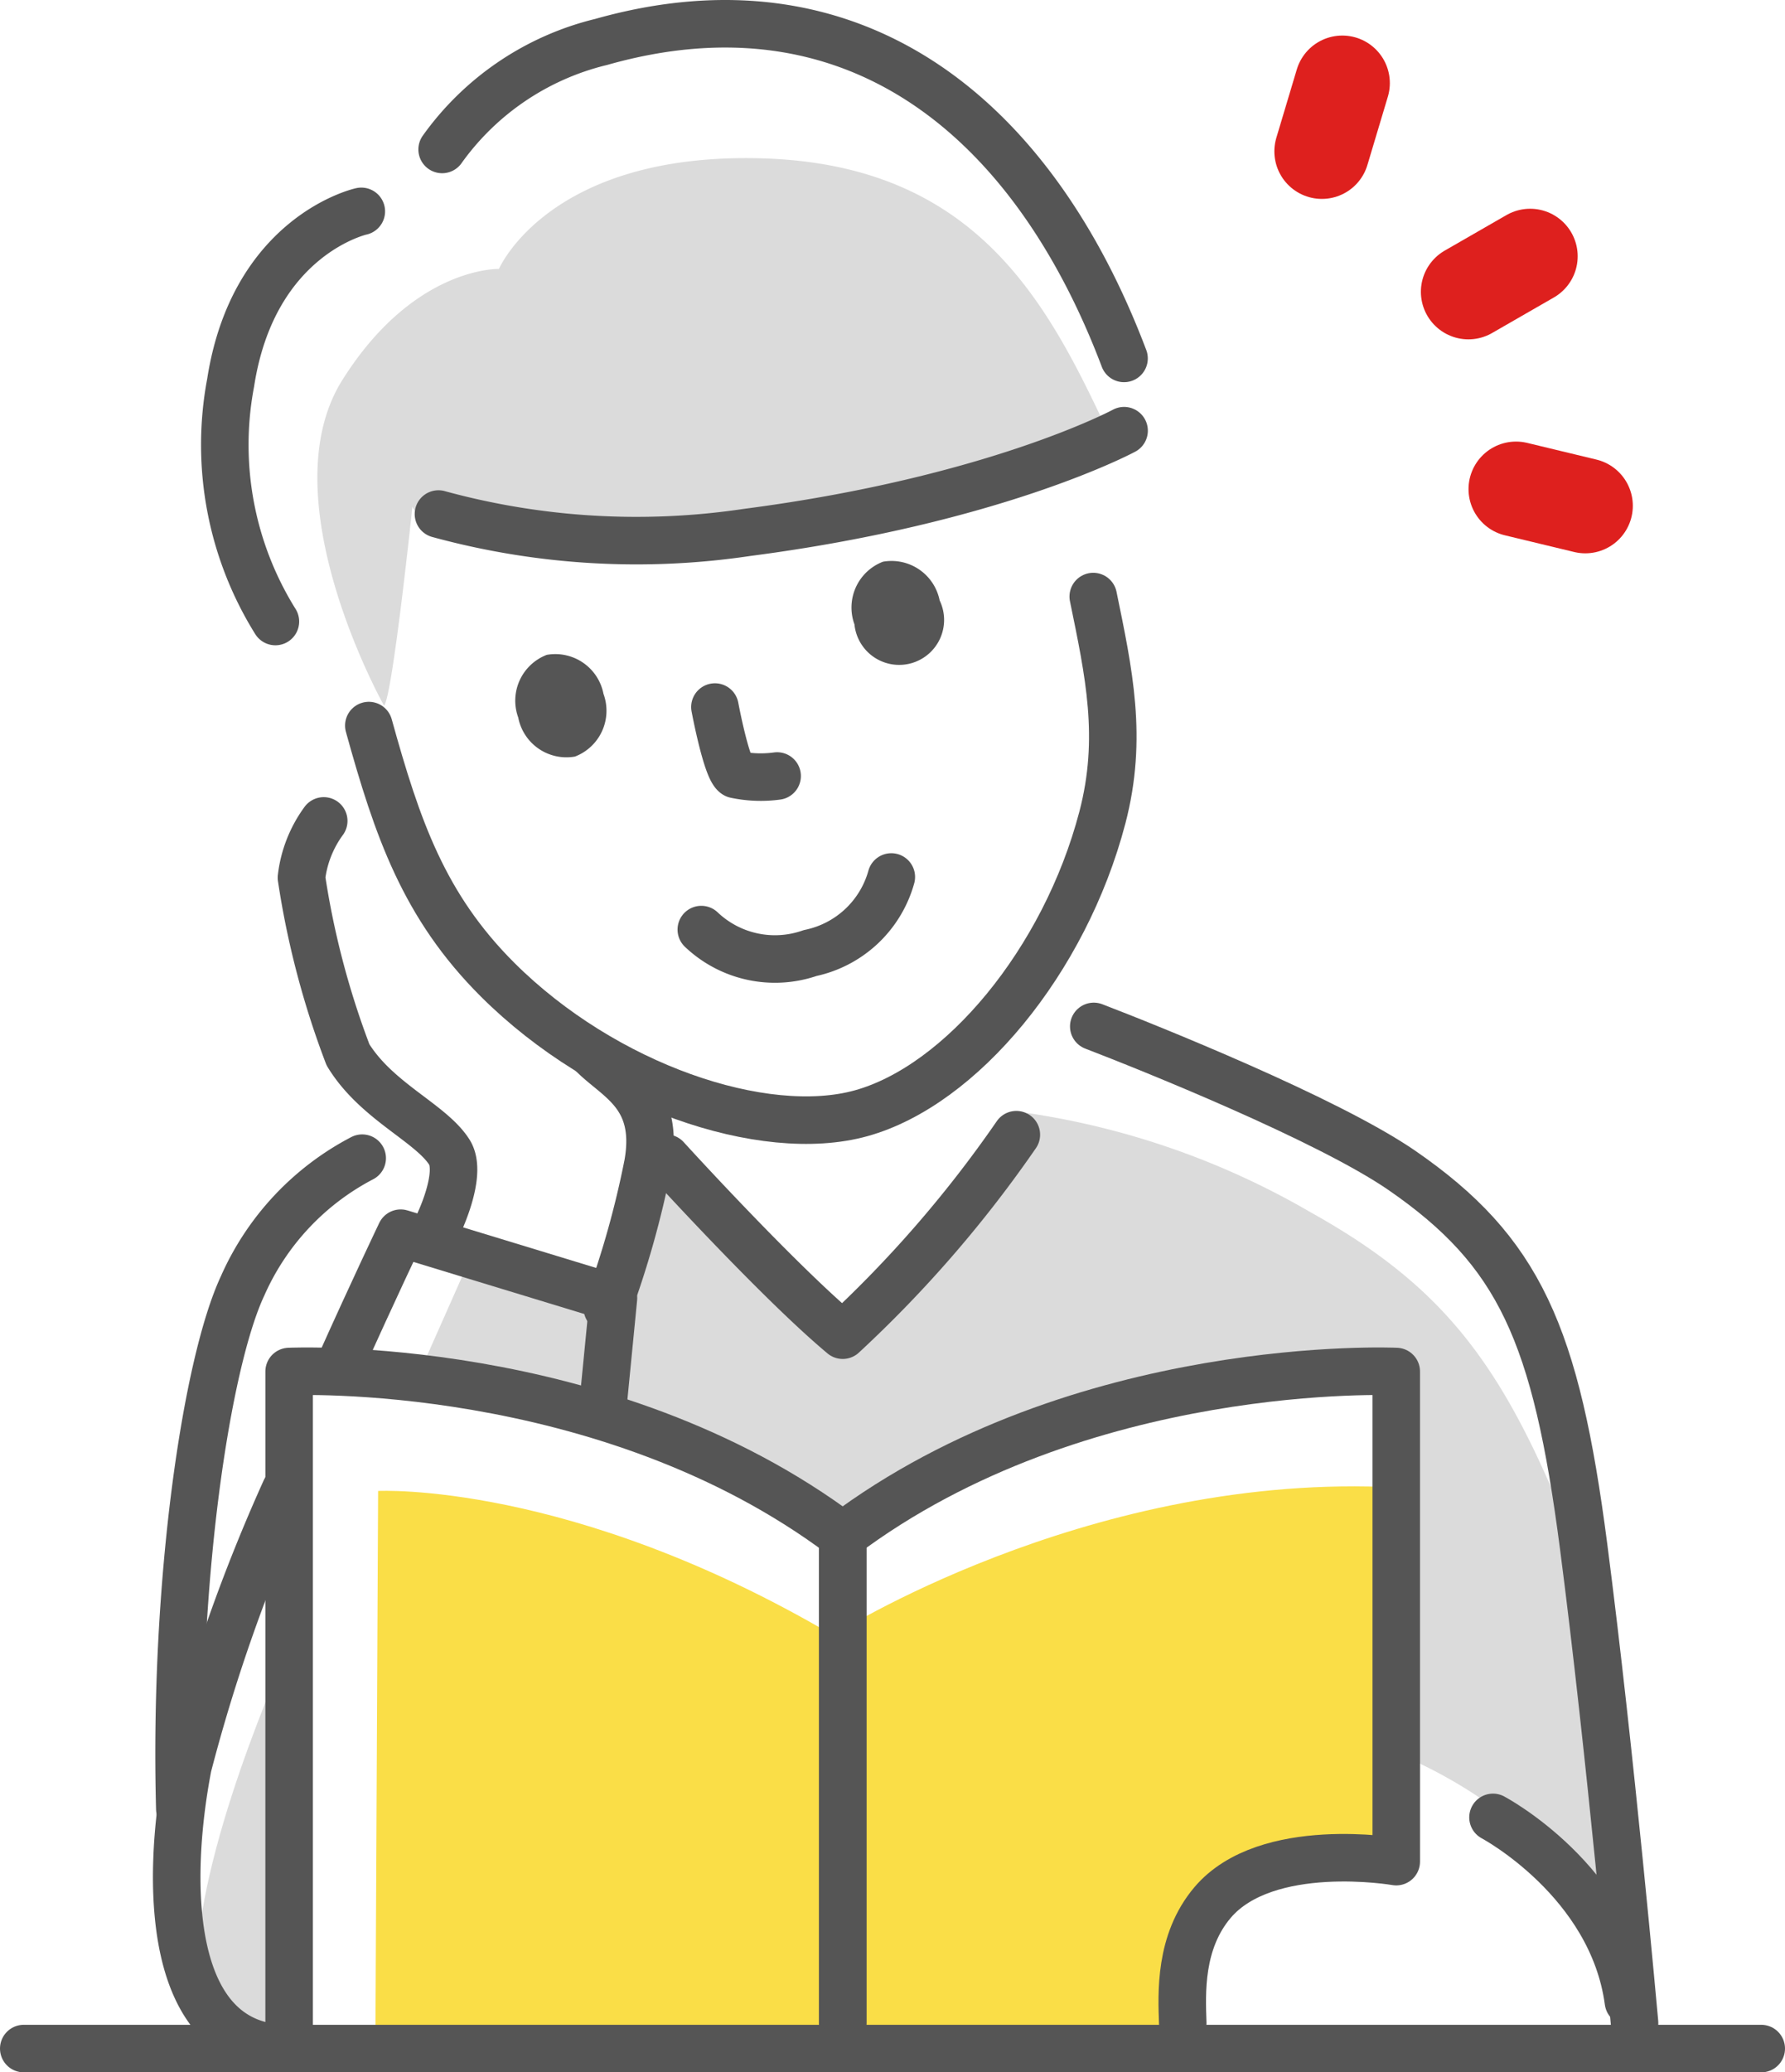<svg xmlns="http://www.w3.org/2000/svg" xmlns:xlink="http://www.w3.org/1999/xlink" width="75.128" height="87.193" viewBox="0 0 75.128 87.193">
  <defs>
    <clipPath id="clip-path">
      <rect id="Rectangle_3787" data-name="Rectangle 3787" width="75.128" height="87.193" transform="translate(0 0)" fill="none"/>
    </clipPath>
  </defs>
  <g id="Group_11925" data-name="Group 11925" transform="translate(0 0)">
    <g id="Group_11924" data-name="Group 11924" clip-path="url(#clip-path)">
      <path id="Path_4053" data-name="Path 4053" d="M12.344,68.859S8.7,76.727,8.314,82.037s3.853,4.156,3.853,4.156Z" fill="#dbdbdb"/>
      <path id="Path_4054" data-name="Path 4054" d="M12.167,86.193c-5.121.031-5.217-6.885-4.258-11.875a72.568,72.568,0,0,1,4.1-11.619" fill="none" stroke="#555" stroke-linecap="round" stroke-linejoin="round" stroke-width="2"/>
      <path id="Path_4055" data-name="Path 4055" d="M17.526,58.048a32.378,32.378,0,0,1,18.336,6.563c14.248-9.461,22.8-7.295,22.8-7.295l.57,16.642c8.663,3.876,9.916,11.171,9.916,11.171s-1.033-15.792-3.533-21.772c-2.622-6.269-5.129-9.385-10.449-12.348a33.388,33.388,0,0,0-11.93-4.18l-8.207,8.739-6.345-6.117a18.429,18.429,0,0,0-2.092.784l-.768,4.38-6.056-1.621Z" fill="#dbdbdb"/>
      <path id="Path_4056" data-name="Path 4056" d="M15.914,62.731s8.093-.425,19.15,6.072c0,0,10.486-6.7,23.139-6.243l.342,15.5s-9.347-.565-8.777,7.87H15.8Z" fill="#fade47"/>
      <path id="Path_4057" data-name="Path 4057" d="M21,11.316s2.1-4.921,11.09-4.653,11.98,6.052,14.5,11.426a50.713,50.713,0,0,1-18.709,4.479c-10.389.358-10.522-1.261-10.522-1.261s-.836,7.97-1.194,8.385c0,0-4.9-8.719-1.752-13.709C17.422,11.2,21,11.316,21,11.316" fill="#dbdbdb"/>
      <path id="Path_4058" data-name="Path 4058" d="M18.609,6.288a11.575,11.575,0,0,1,6.7-4.525c10.527-2.978,18.111,3.034,22,13.317" fill="none" stroke="#555" stroke-linecap="round" stroke-linejoin="round" stroke-width="2"/>
      <path id="Path_4059" data-name="Path 4059" d="M46.013,25.1c.654,3.189,1.264,5.941.384,9.3-1.585,6.044-5.946,11.273-10.154,12.44-4.1,1.136-10.8-1.138-15.3-5.62-3.107-3.1-4.224-6.379-5.42-10.692" fill="none" stroke="#555" stroke-linecap="round" stroke-linejoin="round" stroke-width="2"/>
      <path id="Path_4060" data-name="Path 4060" d="M35.466,85.118v-20.5c10.009-7.523,23.3-6.912,23.3-6.912V78.327s-5.472-.95-7.735,1.726c-1.4,1.657-1.293,3.814-1.251,5.065" fill="none" stroke="#555" stroke-linecap="round" stroke-linejoin="round" stroke-width="2"/>
      <path id="Path_4061" data-name="Path 4061" d="M35.469,85.118v-20.5c-10.009-7.523-23.3-6.912-23.3-6.912V86.193" fill="none" stroke="#555" stroke-linecap="round" stroke-linejoin="round" stroke-width="2"/>
      <path id="Path_4062" data-name="Path 4062" d="M46.035,43.186c2.271.871,9.832,3.9,12.965,6.056,4.947,3.412,6.49,6.876,7.652,15.819,1.121,8.62,2.144,20.057,2.144,20.057" fill="none" stroke="#555" stroke-linecap="round" stroke-linejoin="round" stroke-width="2"/>
      <path id="Path_4063" data-name="Path 4063" d="M30.09,29.749s.491,2.624.865,2.836a5.107,5.107,0,0,0,1.753.065" fill="none" stroke="#555" stroke-linecap="round" stroke-linejoin="round" stroke-width="2"/>
      <path id="Path_4064" data-name="Path 4064" d="M18.454,21.628a31.577,31.577,0,0,0,13,.772c10.448-1.359,15.857-4.279,15.857-4.279" fill="none" stroke="#555" stroke-linecap="round" stroke-linejoin="round" stroke-width="2"/>
      <path id="Path_4065" data-name="Path 4065" d="M15.207,8.893s-4.537.994-5.5,7.211A14.046,14.046,0,0,0,11.591,26.15" fill="none" stroke="#555" stroke-linecap="round" stroke-linejoin="round" stroke-width="2"/>
      <path id="Path_4066" data-name="Path 4066" d="M39.552,25.271a1.891,1.891,0,1,1-3.589,1,2.065,2.065,0,0,1,1.2-2.637,2.065,2.065,0,0,1,2.388,1.642" fill="#555"/>
      <path id="Path_4067" data-name="Path 4067" d="M25.4,29.195a2.064,2.064,0,0,1-1.2,2.637,2.065,2.065,0,0,1-2.388-1.642,2.065,2.065,0,0,1,1.2-2.637A2.065,2.065,0,0,1,25.4,29.195" fill="#555"/>
      <line id="Line_659" data-name="Line 659" x2="73.128" transform="translate(1 86.193)" fill="none" stroke="#555" stroke-linecap="round" stroke-linejoin="round" stroke-width="2"/>
      <path id="Path_4068" data-name="Path 4068" d="M62.838,76.466s5.015,2.66,5.7,7.751" fill="none" stroke="#555" stroke-linecap="round" stroke-linejoin="round" stroke-width="2"/>
      <path id="Path_4069" data-name="Path 4069" d="M28.038,48.73s4.7,5.167,7.431,7.447a50.761,50.761,0,0,0,7.307-8.435" fill="none" stroke="#555" stroke-linecap="round" stroke-linejoin="round" stroke-width="2"/>
      <path id="Path_4070" data-name="Path 4070" d="M29.517,39.112a4.5,4.5,0,0,0,4.58.987,4.5,4.5,0,0,0,3.417-3.2" fill="none" stroke="#555" stroke-linecap="round" stroke-linejoin="round" stroke-width="2"/>
      <path id="Path_4071" data-name="Path 4071" d="M14.286,57.477c1.456-3.247,2.578-5.591,2.578-5.591l8.956,2.729-.426,4.35" fill="none" stroke="#555" stroke-linecap="round" stroke-linejoin="round" stroke-width="2"/>
      <path id="Path_4072" data-name="Path 4072" d="M13.625,34.54a5.013,5.013,0,0,0-.937,2.388,35.85,35.85,0,0,0,1.958,7.452c1.195,1.962,3.478,2.856,4.265,4.094.6.938-.512,3.156-.512,3.156" fill="none" stroke="#555" stroke-linecap="round" stroke-linejoin="round" stroke-width="2"/>
      <path id="Path_4073" data-name="Path 4073" d="M24.968,44.38c1.024,1.024,2.815,1.706,2.3,4.606a39.541,39.541,0,0,1-1.706,6.056" fill="none" stroke="#555" stroke-linecap="round" stroke-linejoin="round" stroke-width="2"/>
      <path id="Path_4074" data-name="Path 4074" d="M15.244,48.73A11.128,11.128,0,0,0,10.212,54.1c-1.521,3.25-2.9,12.453-2.644,22.006" fill="none" stroke="#555" stroke-linecap="round" stroke-linejoin="round" stroke-width="2"/>
      <line id="Line_660" data-name="Line 660" x1="0.86" y2="2.873" transform="translate(55.636 3.496)" fill="none" stroke="#de201e" stroke-linecap="round" stroke-linejoin="round" stroke-width="4"/>
      <line id="Line_661" data-name="Line 661" x1="2.915" y1="0.702" transform="translate(63.808 20.579)" fill="none" stroke="#de201e" stroke-linecap="round" stroke-linejoin="round" stroke-width="4"/>
      <line id="Line_662" data-name="Line 662" x1="2.599" y2="1.495" transform="translate(61.803 10.783)" fill="none" stroke="#de201e" stroke-linecap="round" stroke-linejoin="round" stroke-width="4"/>
    </g>
  </g>
</svg>
